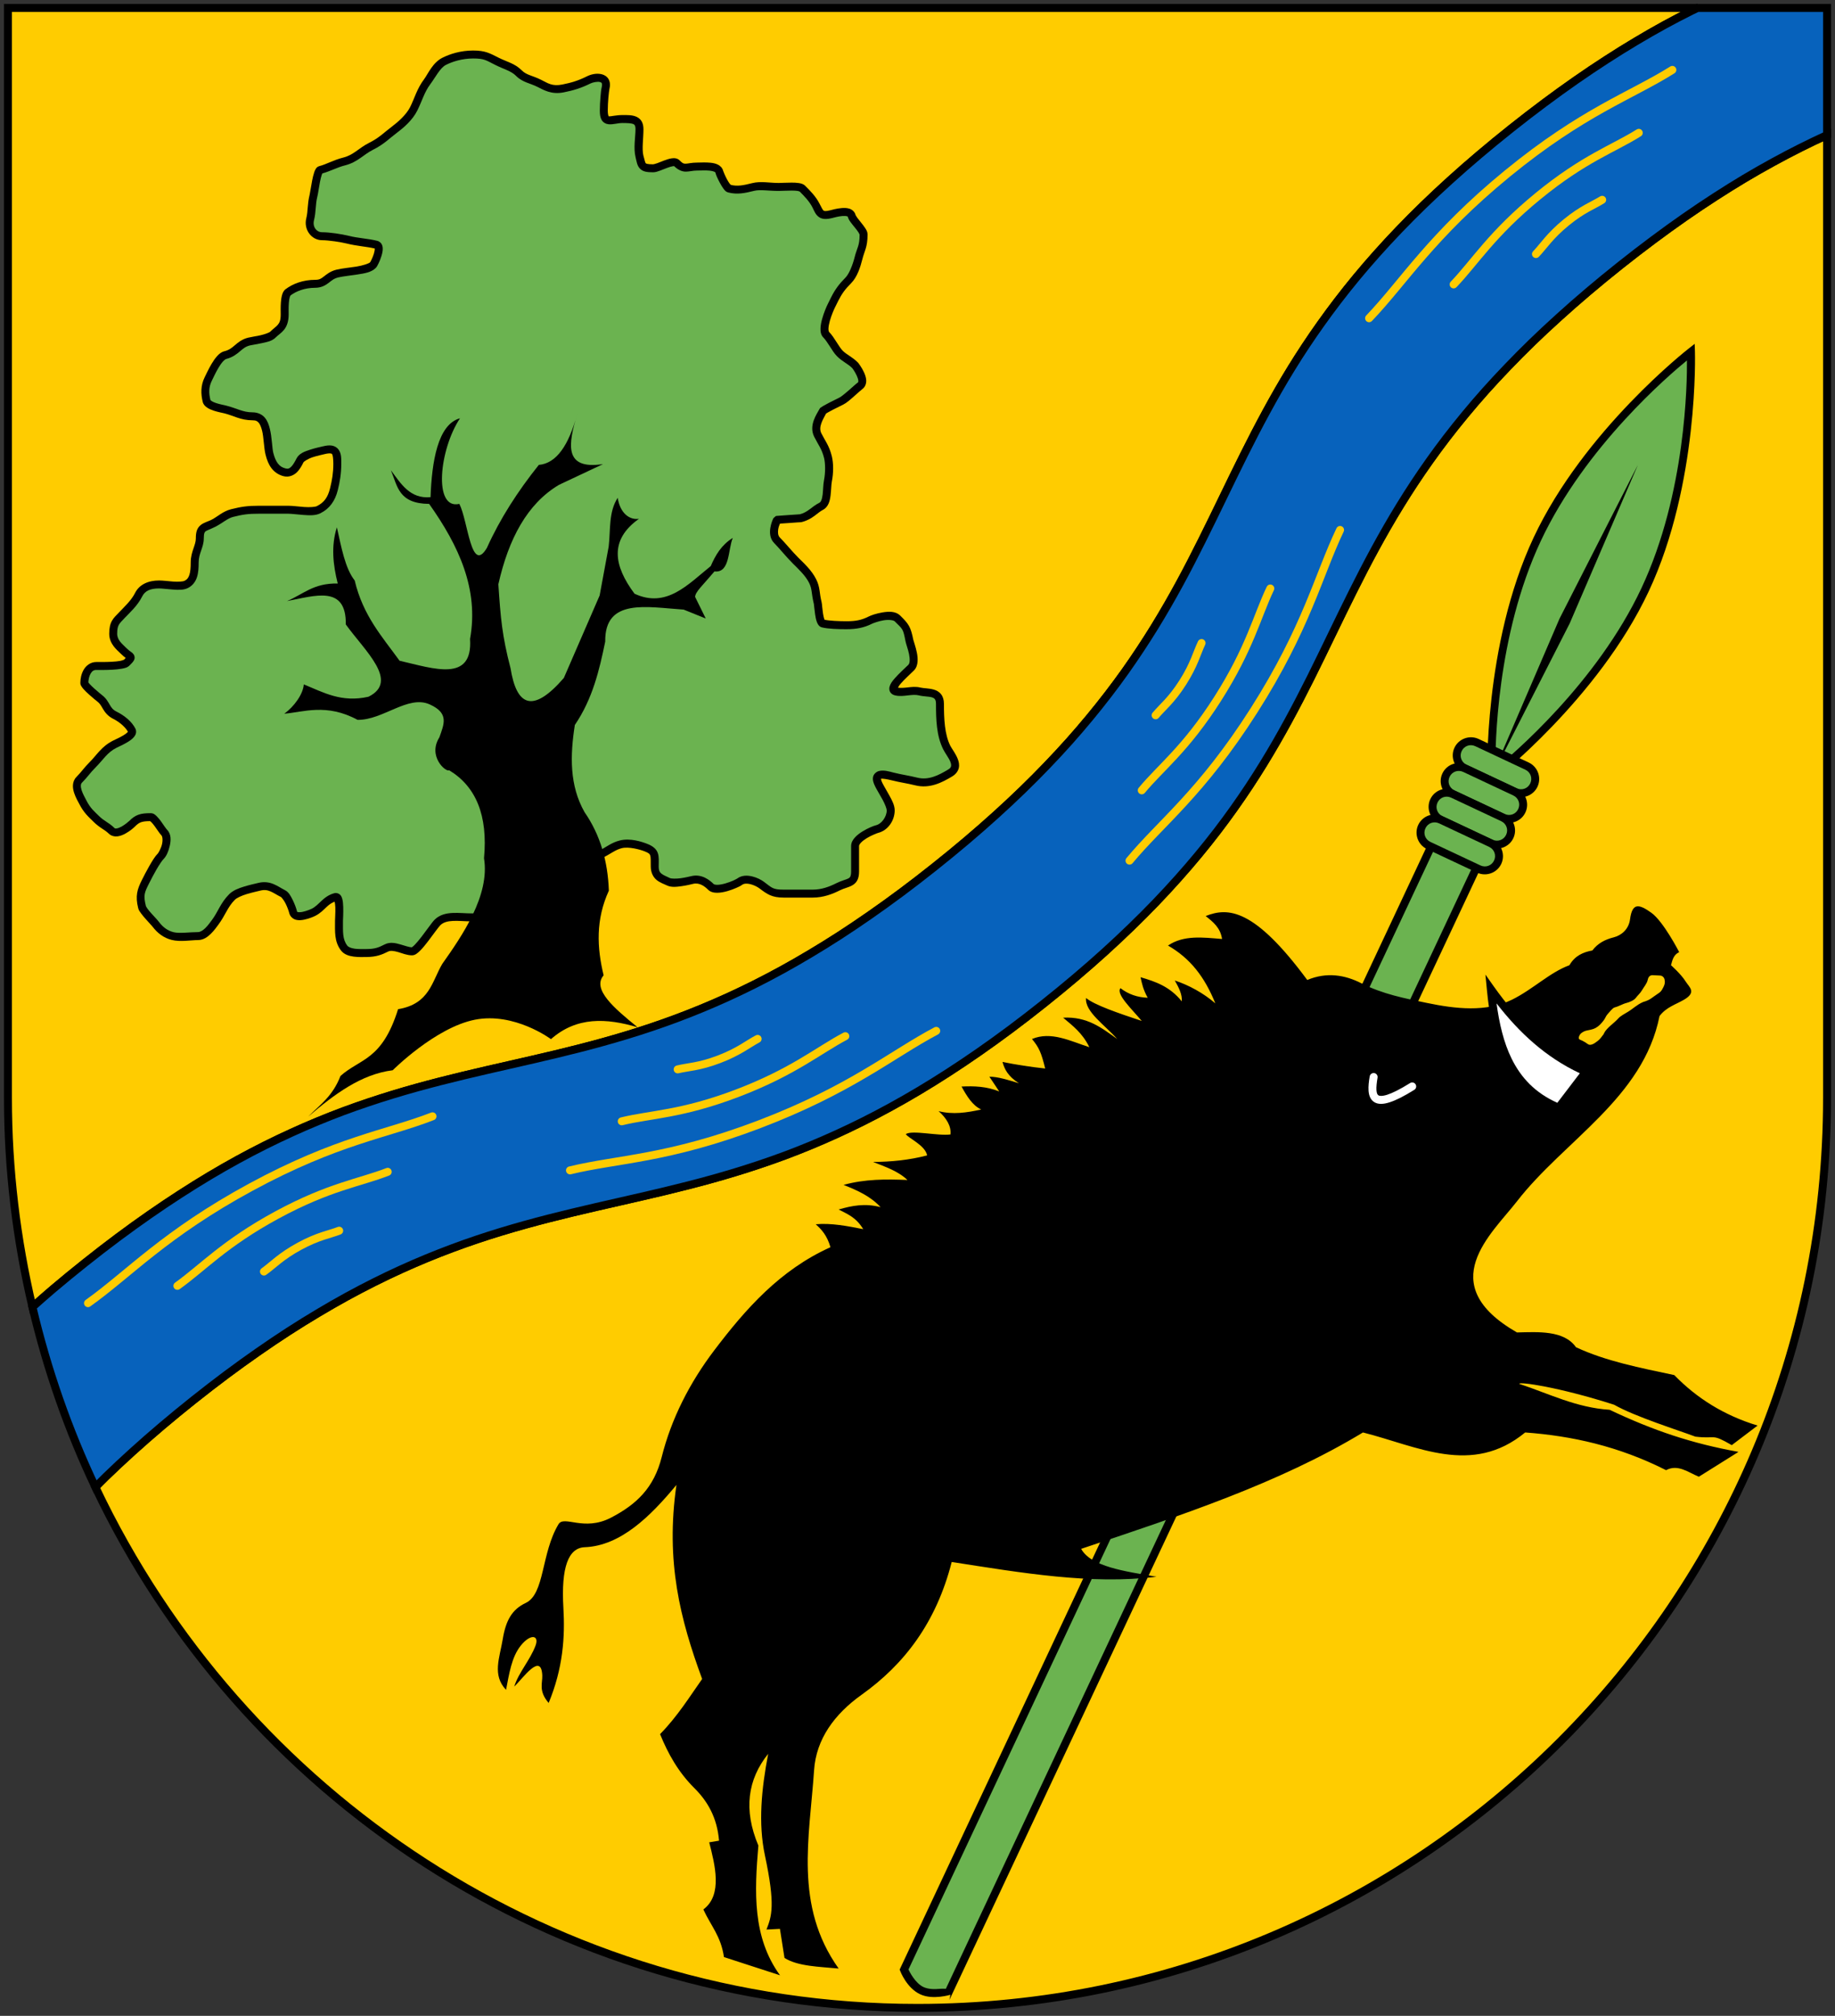 <?xml version="1.0" encoding="UTF-8" standalone="no"?>
<!-- Created with Inkscape (http://www.inkscape.org/) -->
<svg
   xmlns:svg="http://www.w3.org/2000/svg"
   xmlns="http://www.w3.org/2000/svg"
   version="1.0"
   width="1154"
   height="1267"
   id="svg2">
  <rect width="100%" height="100%" fill="#333333" stroke="none"/>
  <defs
     id="defs5" />
  <g
     transform="translate(5,5)"
     id="g29030">
    <path
       d="M 55,929.719 C 146.778,1123.121 343.817,1257 572,1257 C 887.744,1257 1144,1000.744 1144,685 L 1144,79.875 C 1138.521,82.371 1132.981,85.022 1127.344,87.844 C 1121.655,90.691 1115.897,93.723 1110.031,96.938 C 1104.165,100.152 1098.186,103.54 1092.125,107.156 C 1086.064,110.772 1079.929,114.604 1073.656,118.656 C 1067.384,122.708 1061.001,126.977 1054.5,131.5 C 1047.999,136.023 1041.371,140.814 1034.625,145.844 C 1027.879,150.873 1021.008,156.148 1014,161.719 C 1006.992,167.29 1000.266,172.813 993.844,178.25 C 987.422,183.687 981.311,189.062 975.438,194.375 C 969.564,199.688 963.925,204.929 958.562,210.125 C 953.2,215.321 948.109,220.474 943.219,225.562 C 938.329,230.651 933.642,235.667 929.188,240.656 C 924.733,245.646 920.495,250.601 916.438,255.5 C 912.38,260.399 908.511,265.245 904.812,270.062 C 901.114,274.88 897.595,279.662 894.219,284.406 C 890.842,289.151 887.624,293.851 884.531,298.531 C 881.438,303.211 878.472,307.876 875.625,312.5 C 869.931,321.748 864.688,330.893 859.75,339.969 C 854.812,349.044 850.171,358.059 845.688,367.031 C 841.204,376.003 836.863,384.937 832.531,393.875 C 828.199,402.813 823.89,411.747 819.406,420.719 C 814.923,429.691 810.281,438.675 805.344,447.75 C 800.406,456.825 795.163,465.971 789.469,475.219 C 786.622,479.843 783.655,484.508 780.562,489.188 C 777.47,493.867 774.252,498.568 770.875,503.312 C 767.498,508.057 763.98,512.839 760.281,517.656 C 756.583,522.474 752.714,527.319 748.656,532.219 C 744.599,537.118 740.33,542.073 735.875,547.062 C 731.42,552.052 726.765,557.099 721.875,562.188 C 716.985,567.276 711.863,572.397 706.5,577.594 C 701.137,582.79 695.53,588.062 689.656,593.375 C 683.783,598.688 677.641,604.063 671.219,609.5 C 664.797,614.937 658.102,620.429 651.094,626 C 644.085,631.571 637.215,636.877 630.469,641.906 C 623.723,646.936 617.095,651.695 610.594,656.219 C 604.093,660.742 597.71,665.01 591.438,669.062 C 585.165,673.115 578.998,676.947 572.938,680.562 C 566.877,684.178 560.929,687.567 555.062,690.781 C 549.196,693.996 543.407,697.027 537.719,699.875 C 532.03,702.723 526.434,705.39 520.906,707.906 C 515.379,710.422 509.946,712.781 504.562,715 C 499.179,717.219 493.851,719.324 488.594,721.281 C 483.337,723.239 478.147,725.051 473,726.781 C 462.706,730.242 452.612,733.3 442.656,736.062 C 432.701,738.825 422.877,741.313 413.125,743.656 C 403.373,746 393.685,748.202 384,750.406 C 374.315,752.61 364.627,754.812 354.875,757.156 C 345.123,759.5 335.299,761.987 325.344,764.75 C 315.388,767.513 305.294,770.539 295,774 C 289.853,775.73 284.663,777.574 279.406,779.531 C 274.149,781.489 268.853,783.562 263.469,785.781 C 258.085,788 252.621,790.359 247.094,792.875 C 241.566,795.391 235.97,798.059 230.281,800.906 C 224.593,803.754 218.804,806.786 212.938,810 C 207.071,813.214 201.123,816.634 195.062,820.25 C 189.002,823.866 182.835,827.667 176.562,831.719 C 170.29,835.771 163.907,840.07 157.406,844.594 C 150.905,849.117 144.277,853.877 137.531,858.906 C 130.785,863.936 123.915,869.242 116.906,874.812 C 109.898,880.383 103.203,885.875 96.781,891.312 C 90.359,896.75 84.217,902.125 78.344,907.438 C 72.47,912.75 66.863,917.991 61.5,923.188 C 59.232,925.385 57.182,927.541 55,929.719 z "
       style="opacity:1;fill:#ffcc00;fill-opacity:1;stroke:#000000;stroke-width:5;stroke-linecap:butt;stroke-linejoin:miter;stroke-miterlimit:4;stroke-dasharray:none;stroke-dashoffset:0;stroke-opacity:1"
       id="path3105" />
    <g
       transform="matrix(0.905,0.425,-0.425,0.905,48.539,-423.398)"
       style="opacity:1"
       id="g13725">
      <path
         d="M 1186.138,144.094 L 1183.919,148.5 C 1183.919,148.5 1146.2,222.635 1146.2,297.344 C 1146.2,372.053 1183.919,446.219 1183.919,446.219 L 1186.138,450.594 L 1188.388,446.219 C 1188.388,446.219 1226.107,372.053 1226.107,297.344 C 1226.107,222.635 1188.388,148.5 1188.388,148.5 L 1186.138,144.094 z "
         style="opacity:1;fill:#000000;fill-opacity:1;fill-rule:evenodd;stroke:none;stroke-width:5;stroke-linecap:butt;stroke-linejoin:miter;stroke-miterlimit:4;stroke-dasharray:none;stroke-opacity:1"
         id="path5778" />
      <path
         d="M 1186.169,155.594 C 1192.007,167.754 1221.107,231.34 1221.107,297.344 C 1221.107,363.348 1192.007,426.934 1186.169,439.094 C 1180.342,426.959 1151.2,363.365 1151.2,297.344 C 1151.2,231.323 1180.342,167.729 1186.169,155.594 z "
         style="opacity:1;fill:#6bb350;fill-opacity:1;fill-rule:evenodd;stroke:none;stroke-width:5;stroke-linecap:butt;stroke-linejoin:miter;stroke-miterlimit:4;stroke-dasharray:none;stroke-opacity:1"
         id="path8425" />
      <path
         d="M 1186.149,228.105 L 1189.677,336.583 L 1186.149,445.073 L 1182.619,336.583 L 1186.149,228.105 z "
         style="opacity:1;fill:#000000;fill-opacity:1;fill-rule:evenodd;stroke:none;stroke-width:1px;stroke-linecap:butt;stroke-linejoin:miter;stroke-opacity:1"
         id="path6675" />
      <path
         d="M 1168.732,426.688 C 1162.441,426.688 1157.294,431.834 1157.294,438.125 C 1157.294,444.416 1162.441,449.563 1168.732,449.563 L 1203.544,449.563 C 1209.835,449.563 1214.982,444.416 1214.982,438.125 C 1214.982,431.834 1209.835,426.688 1203.544,426.688 L 1168.732,426.688 z "
         style="opacity:1;fill:#000000;fill-opacity:1;stroke:none;stroke-width:5;stroke-linecap:round;stroke-linejoin:miter;stroke-miterlimit:4;stroke-dasharray:none;stroke-dashoffset:0;stroke-opacity:1"
         id="rect5780" />
      <path
         d="M 1168.732,431.688 L 1203.544,431.688 C 1207.151,431.688 1209.982,434.518 1209.982,438.125 C 1209.982,441.733 1207.151,444.563 1203.544,444.563 L 1168.732,444.563 C 1165.124,444.563 1162.294,441.733 1162.294,438.125 C 1162.294,434.518 1165.124,431.688 1168.732,431.688 z "
         style="opacity:1;fill:#6bb350;fill-opacity:1;stroke:none;stroke-width:5;stroke-linecap:round;stroke-linejoin:miter;stroke-miterlimit:4;stroke-dasharray:none;stroke-dashoffset:0;stroke-opacity:1"
         id="path10187" />
      <path
         d="M 1168.732,444.563 C 1162.441,444.563 1157.294,449.709 1157.294,456 C 1157.294,462.291 1162.441,467.406 1168.732,467.406 L 1203.544,467.406 C 1209.835,467.406 1214.982,462.291 1214.982,456 C 1214.982,449.709 1209.835,444.563 1203.544,444.563 L 1168.732,444.563 z "
         style="opacity:1;fill:#000000;fill-opacity:1;stroke:none;stroke-width:5;stroke-linecap:round;stroke-linejoin:miter;stroke-miterlimit:4;stroke-dasharray:none;stroke-dashoffset:0;stroke-opacity:1"
         id="rect6655" />
      <path
         d="M 1168.732,449.563 L 1203.544,449.563 C 1207.151,449.563 1209.982,452.393 1209.982,456 C 1209.982,459.608 1207.151,462.406 1203.544,462.406 L 1168.732,462.406 C 1165.124,462.406 1162.294,459.608 1162.294,456 C 1162.294,452.393 1165.124,449.563 1168.732,449.563 z "
         style="opacity:1;fill:#6bb350;fill-opacity:1;stroke:none;stroke-width:5;stroke-linecap:round;stroke-linejoin:miter;stroke-miterlimit:4;stroke-dasharray:none;stroke-dashoffset:0;stroke-opacity:1"
         id="path10183" />
      <path
         d="M 1168.732,462.438 C 1162.441,462.438 1157.294,467.553 1157.294,473.844 C 1157.294,480.135 1162.441,485.281 1168.732,485.281 L 1203.544,485.281 C 1209.835,485.281 1214.982,480.135 1214.982,473.844 C 1214.982,467.553 1209.835,462.438 1203.544,462.438 L 1168.732,462.438 z "
         style="opacity:1;fill:#000000;fill-opacity:1;stroke:none;stroke-width:5;stroke-linecap:round;stroke-linejoin:miter;stroke-miterlimit:4;stroke-dasharray:none;stroke-dashoffset:0;stroke-opacity:1"
         id="rect6657" />
      <path
         d="M 1167.919,480.281 L 1167.919,482.781 L 1167.919,1280.594 L 1167.919,1281.719 L 1168.732,1282.469 C 1168.732,1282.469 1176.757,1290.282 1186.138,1290.282 C 1190.828,1290.282 1195.105,1288.231 1198.263,1286.313 C 1201.42,1284.395 1203.544,1282.469 1203.544,1282.469 L 1204.357,1285.657 L 1204.357,1280.594 L 1204.357,482.781 L 1204.357,480.281 L 1201.857,480.281 L 1170.419,480.281 L 1167.919,480.281 z "
         style="opacity:1;fill:#000000;fill-opacity:1;fill-rule:evenodd;stroke:none;stroke-width:5;stroke-linecap:butt;stroke-linejoin:miter;stroke-miterlimit:4;stroke-dasharray:none;stroke-opacity:1"
         id="path6663" />
      <path
         d="M 1168.732,467.438 L 1203.544,467.438 C 1207.151,467.438 1209.982,470.237 1209.982,473.844 C 1209.982,477.451 1207.151,480.281 1203.544,480.281 L 1168.732,480.281 C 1165.124,480.281 1162.294,477.451 1162.294,473.844 C 1162.294,470.237 1165.124,467.438 1168.732,467.438 z "
         style="opacity:1;fill:#6bb350;fill-opacity:1;stroke:none;stroke-width:5;stroke-linecap:round;stroke-linejoin:miter;stroke-miterlimit:4;stroke-dasharray:none;stroke-dashoffset:0;stroke-opacity:1"
         id="path10191" />
      <path
         d="M 1172.919,485.281 L 1199.357,485.281 L 1199.357,1280.282 C 1198.068,1280.84 1196.705,1281.434 1195.669,1282.063 C 1192.933,1283.725 1189.31,1285.282 1186.138,1285.282 C 1180.348,1285.282 1174.085,1280.26 1172.919,1279.313 L 1172.919,485.281 z "
         style="opacity:1;fill:#6bb350;fill-opacity:1;fill-rule:evenodd;stroke:none;stroke-width:5;stroke-linecap:butt;stroke-linejoin:miter;stroke-miterlimit:4;stroke-dasharray:none;stroke-opacity:1"
         id="path11947" />
      <path
         d="M 1168.732,480.281 C 1162.441,480.281 1157.294,485.428 1157.294,491.719 C 1157.294,498.01 1162.441,503.156 1168.732,503.156 L 1203.544,503.156 C 1209.835,503.156 1214.982,498.01 1214.982,491.719 C 1214.982,485.428 1209.835,480.281 1203.544,480.281 L 1168.732,480.281 z "
         style="opacity:1;fill:#000000;fill-opacity:1;stroke:none;stroke-width:5;stroke-linecap:round;stroke-linejoin:miter;stroke-miterlimit:4;stroke-dasharray:none;stroke-dashoffset:0;stroke-opacity:1"
         id="rect6659" />
      <path
         d="M 1168.732,485.281 L 1203.544,485.281 C 1207.151,485.281 1209.982,488.112 1209.982,491.719 C 1209.982,495.326 1207.151,498.156 1203.544,498.156 L 1168.732,498.156 C 1165.124,498.156 1162.294,495.326 1162.294,491.719 C 1162.294,488.112 1165.124,485.281 1168.732,485.281 z "
         style="opacity:1;fill:#6bb350;fill-opacity:1;stroke:none;stroke-width:5;stroke-linecap:round;stroke-linejoin:miter;stroke-miterlimit:4;stroke-dasharray:none;stroke-dashoffset:0;stroke-opacity:1"
         id="path10195" />
    </g>
    <path
       d="M 1062.562,0 L 0,0 C 0,0 -6.7710592e-015,683.767 0,685 C 1.2824212e-014,730.271 5.45,774.255 15.406,816.5 C 19.639,812.747 23.838,809.003 28.344,805.188 C 34.766,799.75 41.46,794.258 48.469,788.688 C 55.477,783.117 62.348,777.811 69.094,772.781 C 75.84,767.752 82.468,762.992 88.969,758.469 C 95.47,753.945 101.853,749.677 108.125,745.625 C 114.397,741.573 120.533,737.741 126.594,734.125 C 132.655,730.509 138.634,727.089 144.5,723.875 C 150.366,720.661 156.124,717.66 161.812,714.812 C 167.501,711.965 173.129,709.297 178.656,706.781 C 184.184,704.265 189.616,701.907 195,699.688 C 200.384,697.468 205.712,695.364 210.969,693.406 C 216.226,691.449 221.416,689.637 226.562,687.906 C 236.856,684.445 246.951,681.388 256.906,678.625 C 266.862,675.862 276.685,673.375 286.438,671.031 C 296.19,668.688 305.878,666.485 315.562,664.281 C 325.247,662.077 334.935,659.875 344.688,657.531 C 354.44,655.188 364.263,652.7 374.219,649.938 C 384.174,647.175 394.237,644.148 404.531,640.688 C 409.678,638.957 414.899,637.114 420.156,635.156 C 425.413,633.199 430.71,631.125 436.094,628.906 C 441.478,626.687 446.941,624.329 452.469,621.812 C 457.996,619.296 463.593,616.629 469.281,613.781 C 474.97,610.934 480.759,607.902 486.625,604.688 C 492.491,601.473 498.439,598.053 504.5,594.438 C 510.561,590.822 516.728,587.021 523,582.969 C 529.272,578.917 535.655,574.617 542.156,570.094 C 548.657,565.57 555.285,560.811 562.031,555.781 C 568.777,550.752 575.648,545.446 582.656,539.875 C 589.665,534.304 596.359,528.812 602.781,523.375 C 609.203,517.938 615.345,512.563 621.219,507.25 C 627.092,501.937 632.7,496.696 638.062,491.5 C 643.425,486.304 648.548,481.151 653.438,476.062 C 658.327,470.974 662.983,465.958 667.438,460.969 C 671.892,455.979 676.13,451.024 680.188,446.125 C 684.245,441.226 688.114,436.38 691.812,431.562 C 695.511,426.745 699.061,421.963 702.438,417.219 C 705.814,412.474 709.032,407.742 712.125,403.062 C 715.218,398.383 718.184,393.749 721.031,389.125 C 726.725,379.877 731.969,370.732 736.906,361.656 C 741.844,352.581 746.454,343.566 750.938,334.594 C 755.421,325.622 759.762,316.688 764.094,307.75 C 768.426,298.812 772.766,289.878 777.25,280.906 C 781.734,271.934 786.375,262.919 791.312,253.844 C 796.25,244.768 801.462,235.623 807.156,226.375 C 810.003,221.751 812.97,217.117 816.062,212.438 C 819.155,207.758 822.405,203.057 825.781,198.312 C 829.158,193.568 832.677,188.786 836.375,183.969 C 840.073,179.151 843.942,174.274 848,169.375 C 852.058,164.476 856.295,159.552 860.75,154.562 C 865.205,149.573 869.86,144.526 874.75,139.438 C 879.64,134.349 884.762,129.196 890.125,124 C 895.488,118.804 901.095,113.563 906.969,108.25 C 912.842,102.937 918.984,97.562 925.406,92.125 C 931.828,86.688 938.523,81.196 945.531,75.625 C 952.54,70.054 959.441,64.748 966.188,59.719 C 972.934,54.689 979.53,49.93 986.031,45.406 C 992.532,40.883 998.915,36.615 1005.188,32.562 C 1011.46,28.51 1017.627,24.678 1023.688,21.062 C 1029.748,17.447 1035.696,14.027 1041.562,10.812 C 1047.429,7.598 1053.218,4.598 1058.906,1.75 C 1060.143,1.131 1061.334,0.603 1062.562,0 z "
       style="opacity:1;fill:#ffcc00;fill-opacity:1;stroke:#000000;stroke-width:5;stroke-linecap:butt;stroke-linejoin:miter;stroke-miterlimit:4;stroke-dasharray:none;stroke-dashoffset:0;stroke-opacity:1"
       id="path3103" />
    <path
       d="M 1062.562,0 C 1061.334,0.603 1060.143,1.131 1058.906,1.75 C 1053.218,4.598 1047.429,7.598 1041.562,10.812 C 1035.696,14.027 1029.748,17.447 1023.688,21.062 C 1017.627,24.678 1011.46,28.51 1005.188,32.562 C 998.915,36.615 992.532,40.883 986.031,45.406 C 979.53,49.93 972.934,54.689 966.188,59.719 C 959.441,64.748 952.54,70.054 945.531,75.625 C 938.523,81.196 931.828,86.688 925.406,92.125 C 918.984,97.562 912.842,102.937 906.969,108.25 C 901.095,113.563 895.488,118.804 890.125,124 C 884.762,129.196 879.64,134.349 874.75,139.438 C 869.86,144.526 865.205,149.573 860.75,154.562 C 856.295,159.552 852.058,164.476 848,169.375 C 843.942,174.274 840.073,179.151 836.375,183.969 C 832.677,188.786 829.158,193.568 825.781,198.312 C 822.405,203.057 819.155,207.758 816.062,212.438 C 812.97,217.117 810.003,221.751 807.156,226.375 C 801.462,235.623 796.25,244.768 791.312,253.844 C 786.375,262.919 781.734,271.934 777.25,280.906 C 772.766,289.878 768.426,298.812 764.094,307.75 C 759.762,316.688 755.421,325.622 750.938,334.594 C 746.454,343.566 741.844,352.581 736.906,361.656 C 731.969,370.732 726.725,379.877 721.031,389.125 C 718.184,393.749 715.218,398.383 712.125,403.062 C 709.032,407.742 705.814,412.474 702.438,417.219 C 699.061,421.963 695.511,426.745 691.812,431.562 C 688.114,436.38 684.245,441.226 680.188,446.125 C 676.13,451.024 671.892,455.979 667.438,460.969 C 662.983,465.958 658.327,470.974 653.438,476.062 C 648.548,481.151 643.425,486.304 638.062,491.5 C 632.7,496.696 627.092,501.937 621.219,507.25 C 615.345,512.563 609.203,517.938 602.781,523.375 C 596.359,528.812 589.665,534.304 582.656,539.875 C 575.648,545.446 568.777,550.752 562.031,555.781 C 555.285,560.811 548.657,565.57 542.156,570.094 C 535.655,574.617 529.272,578.917 523,582.969 C 516.728,587.021 510.561,590.822 504.5,594.438 C 498.439,598.053 492.491,601.473 486.625,604.688 C 480.759,607.902 474.97,610.934 469.281,613.781 C 463.593,616.629 457.996,619.296 452.469,621.812 C 446.941,624.329 441.478,626.687 436.094,628.906 C 430.71,631.125 425.413,633.199 420.156,635.156 C 414.899,637.114 409.678,638.957 404.531,640.688 C 394.237,644.148 384.174,647.175 374.219,649.938 C 364.263,652.7 354.44,655.188 344.688,657.531 C 334.935,659.875 325.247,662.077 315.562,664.281 C 305.878,666.485 296.19,668.688 286.438,671.031 C 276.685,673.375 266.862,675.862 256.906,678.625 C 246.951,681.388 236.856,684.445 226.562,687.906 C 221.416,689.637 216.226,691.449 210.969,693.406 C 205.712,695.364 200.384,697.468 195,699.688 C 189.616,701.907 184.184,704.265 178.656,706.781 C 173.129,709.297 167.501,711.965 161.812,714.812 C 156.124,717.66 150.366,720.661 144.5,723.875 C 138.634,727.089 132.655,730.509 126.594,734.125 C 120.533,737.741 114.397,741.573 108.125,745.625 C 101.853,749.677 95.47,753.945 88.969,758.469 C 82.468,762.992 75.84,767.752 69.094,772.781 C 62.348,777.811 55.477,783.117 48.469,788.688 C 41.46,794.258 34.766,799.75 28.344,805.188 C 23.838,809.003 19.639,812.747 15.406,816.5 C 24.707,855.964 37.99,893.875 55,929.719 C 57.182,927.541 59.232,925.385 61.5,923.188 C 66.863,917.991 72.47,912.75 78.344,907.438 C 84.217,902.125 90.359,896.75 96.781,891.312 C 103.203,885.875 109.898,880.383 116.906,874.812 C 123.915,869.242 130.785,863.936 137.531,858.906 C 144.277,853.877 150.905,849.117 157.406,844.594 C 163.907,840.07 170.29,835.771 176.562,831.719 C 182.835,827.667 189.002,823.866 195.062,820.25 C 201.123,816.634 207.071,813.214 212.938,810 C 218.804,806.786 224.593,803.754 230.281,800.906 C 235.97,798.059 241.566,795.391 247.094,792.875 C 252.621,790.359 258.085,788 263.469,785.781 C 268.853,783.562 274.149,781.489 279.406,779.531 C 284.663,777.574 289.853,775.73 295,774 C 305.294,770.539 315.388,767.513 325.344,764.75 C 335.299,761.987 345.123,759.5 354.875,757.156 C 364.627,754.812 374.315,752.61 384,750.406 C 393.685,748.202 403.373,746 413.125,743.656 C 422.877,741.313 432.701,738.825 442.656,736.062 C 452.612,733.3 462.706,730.242 473,726.781 C 478.147,725.051 483.337,723.239 488.594,721.281 C 493.851,719.324 499.179,717.219 504.562,715 C 509.946,712.781 515.379,710.422 520.906,707.906 C 526.434,705.39 532.03,702.723 537.719,699.875 C 543.407,697.027 549.196,693.996 555.062,690.781 C 560.929,687.567 566.877,684.178 572.938,680.562 C 578.998,676.947 585.165,673.115 591.438,669.062 C 597.71,665.01 604.093,660.742 610.594,656.219 C 617.095,651.695 623.723,646.936 630.469,641.906 C 637.215,636.877 644.085,631.571 651.094,626 C 658.102,620.429 664.797,614.937 671.219,609.5 C 677.641,604.063 683.783,598.688 689.656,593.375 C 695.53,588.062 701.137,582.79 706.5,577.594 C 711.863,572.397 716.985,567.276 721.875,562.188 C 726.765,557.099 731.42,552.052 735.875,547.062 C 740.33,542.073 744.599,537.118 748.656,532.219 C 752.714,527.319 756.583,522.474 760.281,517.656 C 763.98,512.839 767.498,508.057 770.875,503.312 C 774.252,498.568 777.47,493.867 780.562,489.188 C 783.655,484.508 786.622,479.843 789.469,475.219 C 795.163,465.971 800.406,456.825 805.344,447.75 C 810.281,438.675 814.923,429.691 819.406,420.719 C 823.89,411.747 828.199,402.813 832.531,393.875 C 836.863,384.937 841.204,376.003 845.688,367.031 C 850.171,358.059 854.812,349.044 859.75,339.969 C 864.688,330.893 869.931,321.748 875.625,312.5 C 878.472,307.876 881.438,303.211 884.531,298.531 C 887.624,293.851 890.842,289.151 894.219,284.406 C 897.595,279.662 901.114,274.88 904.812,270.062 C 908.511,265.245 912.38,260.399 916.438,255.5 C 920.495,250.601 924.733,245.646 929.188,240.656 C 933.642,235.667 938.329,230.651 943.219,225.562 C 948.109,220.474 953.2,215.321 958.562,210.125 C 963.925,204.929 969.564,199.688 975.438,194.375 C 981.311,189.062 987.422,183.687 993.844,178.25 C 1000.266,172.813 1006.992,167.29 1014,161.719 C 1021.008,156.148 1027.879,150.873 1034.625,145.844 C 1041.371,140.814 1047.999,136.023 1054.5,131.5 C 1061.001,126.977 1067.384,122.708 1073.656,118.656 C 1079.929,114.604 1086.064,110.772 1092.125,107.156 C 1098.186,103.54 1104.165,100.152 1110.031,96.938 C 1115.897,93.723 1121.655,90.691 1127.344,87.844 C 1132.981,85.022 1138.521,82.371 1144,79.875 L 1144,0 L 1062.562,0 z "
       style="opacity:1;fill:#0762bc;fill-opacity:1;stroke:#000000;stroke-width:5;stroke-linecap:butt;stroke-linejoin:miter;stroke-miterlimit:4;stroke-dasharray:none;stroke-dashoffset:0;stroke-opacity:1"
       id="path1316" />
    <path
       d="M 266.938,694.125 C 266.626,694.131 266.319,694.194 266.031,694.312 C 237.897,705.275 206.063,709.418 151.656,738.906 C 97.249,768.394 74.255,793.973 48.969,811.969 C 48.195,812.469 47.76,813.354 47.835,814.272 C 47.91,815.19 48.484,815.993 49.329,816.361 C 50.173,816.728 51.152,816.602 51.875,816.031 C 77.808,797.576 100.17,772.505 154.031,743.312 C 207.893,714.12 238.961,710.235 267.875,698.969 C 269.022,698.544 269.693,697.35 269.461,696.149 C 269.228,694.948 268.161,694.091 266.938,694.125 z "
       style="opacity:1;fill:#ffcc00;fill-opacity:1;fill-rule:evenodd;stroke:none;stroke-width:5;stroke-linecap:round;stroke-linejoin:miter;stroke-miterlimit:4;stroke-dasharray:none;stroke-opacity:1"
       id="path3980" />
    <path
       d="M 238.469,729.031 C 238.242,729.063 238.022,729.127 237.812,729.219 C 220.804,735.846 201.23,738.425 167.938,756.469 C 134.645,774.513 120.485,790.207 105.188,801.094 C 104.414,801.594 103.978,802.479 104.054,803.397 C 104.129,804.315 104.703,805.118 105.547,805.486 C 106.392,805.853 107.37,805.727 108.094,805.156 C 124.038,793.809 137.566,778.592 170.312,760.844 C 203.059,743.095 221.837,740.806 239.625,733.875 C 240.85,733.462 241.558,732.183 241.258,730.925 C 240.958,729.668 239.748,728.846 238.469,729.031 z "
       style="opacity:1;fill:#ffcc00;fill-opacity:1;fill-rule:evenodd;stroke:none;stroke-width:5;stroke-linecap:round;stroke-linejoin:miter;stroke-miterlimit:4;stroke-dasharray:none;stroke-opacity:1"
       id="path3982" />
    <path
       d="M 208.031,766.031 C 207.806,766.053 207.586,766.106 207.375,766.188 C 201.544,768.46 194.298,769.485 182.219,776.031 C 170.14,782.578 164.887,788.349 159.625,792.094 C 158.852,792.594 158.416,793.479 158.491,794.397 C 158.566,795.315 159.14,796.118 159.985,796.486 C 160.83,796.853 161.808,796.727 162.531,796.156 C 168.44,791.951 173.06,786.688 184.594,780.438 C 196.127,774.187 202.608,773.42 209.219,770.844 C 210.385,770.386 211.033,769.134 210.732,767.918 C 210.432,766.701 209.277,765.894 208.031,766.031 z "
       style="opacity:1;fill:#ffcc00;fill-opacity:1;fill-rule:evenodd;stroke:none;stroke-width:5;stroke-linecap:round;stroke-linejoin:miter;stroke-miterlimit:4;stroke-dasharray:none;stroke-opacity:1"
       id="path3984" />
    <path
       d="M 1046.185,36.491 C 1045.88,36.555 1045.59,36.675 1045.33,36.845 C 1019.758,52.902 989.271,62.956 941.378,102.147 C 893.485,141.337 875.71,170.783 854.257,193.212 C 853.592,193.849 853.33,194.8 853.577,195.687 C 853.823,196.575 854.538,197.255 855.437,197.458 C 856.335,197.66 857.272,197.352 857.876,196.655 C 879.877,173.653 897.126,144.826 944.539,106.028 C 991.952,67.23 1021.736,57.573 1048.016,41.072 C 1049.063,40.439 1049.498,39.141 1049.044,38.005 C 1048.59,36.868 1047.38,36.228 1046.185,36.491 z "
       style="opacity:1;fill:#ffcc00;fill-opacity:1;fill-rule:evenodd;stroke:none;stroke-width:5;stroke-linecap:round;stroke-linejoin:miter;stroke-miterlimit:4;stroke-dasharray:none;stroke-opacity:1"
       id="path5738" />
    <path
       d="M 1024.786,76.127 C 1024.57,76.201 1024.365,76.305 1024.177,76.434 C 1008.717,86.141 989.977,92.354 960.671,116.335 C 931.364,140.316 920.407,158.393 907.429,171.961 C 906.764,172.598 906.502,173.55 906.749,174.437 C 906.995,175.325 907.71,176.005 908.608,176.207 C 909.507,176.41 910.444,176.101 911.047,175.405 C 924.574,161.263 935,143.774 963.826,120.186 C 992.652,96.597 1010.664,90.819 1026.832,80.667 C 1027.958,80.031 1028.413,78.641 1027.882,77.463 C 1027.35,76.284 1026.008,75.705 1024.786,76.127 z "
       style="opacity:1;fill:#ffcc00;fill-opacity:1;fill-rule:evenodd;stroke:none;stroke-width:5;stroke-linecap:round;stroke-linejoin:miter;stroke-miterlimit:4;stroke-dasharray:none;stroke-opacity:1"
       id="path5740" />
    <path
       d="M 1001.847,118.189 C 1001.631,118.253 1001.424,118.347 1001.232,118.466 C 995.932,121.794 989.008,124.163 978.375,132.864 C 967.742,141.565 963.668,148.22 959.204,152.888 C 958.538,153.524 958.277,154.476 958.523,155.363 C 958.77,156.251 959.485,156.931 960.383,157.133 C 961.282,157.336 962.219,157.028 962.822,156.331 C 967.835,151.091 971.384,145.053 981.536,136.745 C 991.689,128.437 997.91,126.466 1003.918,122.693 C 1004.978,122.024 1005.379,120.673 1004.855,119.534 C 1004.331,118.395 1003.045,117.82 1001.847,118.189 z "
       style="opacity:1;fill:#ffcc00;fill-opacity:1;fill-rule:evenodd;stroke:none;stroke-width:5;stroke-linecap:round;stroke-linejoin:miter;stroke-miterlimit:4;stroke-dasharray:none;stroke-opacity:1"
       id="path5742" />
    <path
       d="M 706.599,538.081 C 706.868,537.925 707.106,537.721 707.3,537.477 C 726.576,514.236 752.396,495.161 785.65,442.971 C 818.903,390.78 826.59,357.255 839.963,329.247 C 840.396,328.434 840.347,327.449 839.836,326.683 C 839.324,325.917 838.433,325.494 837.516,325.582 C 836.599,325.671 835.805,326.256 835.45,327.106 C 821.735,355.83 814.355,388.604 781.435,440.271 C 748.514,491.939 723.238,510.416 703.428,534.301 C 702.631,535.23 702.623,536.599 703.41,537.536 C 704.196,538.474 705.545,538.704 706.599,538.081 z "
       style="opacity:1;fill:#ffcc00;fill-opacity:1;fill-rule:evenodd;stroke:none;stroke-width:5;stroke-linecap:round;stroke-linejoin:miter;stroke-miterlimit:4;stroke-dasharray:none;stroke-opacity:1"
       id="path5744" />
    <path
       d="M 714.544,493.744 C 714.727,493.606 714.889,493.444 715.027,493.262 C 726.681,479.211 742.542,467.455 762.89,435.519 C 783.239,403.583 788,382.988 796.09,366.044 C 796.524,365.232 796.475,364.246 795.963,363.48 C 795.452,362.714 794.561,362.291 793.644,362.38 C 792.727,362.468 791.933,363.054 791.577,363.903 C 783.145,381.563 778.705,401.434 758.69,432.847 C 738.675,464.26 723.37,475.376 711.182,490.07 C 710.312,491.026 710.314,492.488 711.186,493.442 C 712.059,494.396 713.515,494.527 714.544,493.744 z "
       style="opacity:1;fill:#ffcc00;fill-opacity:1;fill-rule:evenodd;stroke:none;stroke-width:5;stroke-linecap:round;stroke-linejoin:miter;stroke-miterlimit:4;stroke-dasharray:none;stroke-opacity:1"
       id="path5746" />
    <path
       d="M 723.195,446.621 C 723.381,446.492 723.548,446.339 723.693,446.166 C 727.688,441.349 733.526,436.935 740.909,425.348 C 748.291,413.761 750.082,406.166 752.865,400.338 C 753.298,399.525 753.25,398.539 752.738,397.773 C 752.227,397.007 751.335,396.584 750.419,396.673 C 749.502,396.761 748.708,397.347 748.352,398.197 C 745.227,404.741 743.743,411.585 736.693,422.649 C 729.644,433.712 724.35,437.529 719.821,442.99 C 719.023,443.957 719.065,445.365 719.918,446.283 C 720.771,447.201 722.172,447.346 723.195,446.621 z "
       style="opacity:1;fill:#ffcc00;fill-opacity:1;fill-rule:evenodd;stroke:none;stroke-width:5;stroke-linecap:round;stroke-linejoin:miter;stroke-miterlimit:4;stroke-dasharray:none;stroke-opacity:1"
       id="path5748" />
    <path
       d="M 353.188,733.088 C 353.497,733.123 353.81,733.101 354.111,733.022 C 383.45,725.886 415.552,726 473.388,703.985 C 531.224,681.97 557.406,659.665 584.855,645.181 C 585.688,644.788 586.238,643.968 586.285,643.048 C 586.332,642.128 585.869,641.257 585.081,640.78 C 584.293,640.304 583.306,640.3 582.513,640.769 C 554.362,655.624 528.875,677.509 471.618,699.303 C 414.362,721.097 383.053,720.829 352.901,728.162 C 351.707,728.432 350.884,729.525 350.955,730.747 C 351.026,731.968 351.971,732.959 353.188,733.088 z "
       style="opacity:1;fill:#ffcc00;fill-opacity:1;fill-rule:evenodd;stroke:none;stroke-width:5;stroke-linecap:round;stroke-linejoin:miter;stroke-miterlimit:4;stroke-dasharray:none;stroke-opacity:1"
       id="path5750" />
    <path
       d="M 386.033,702.264 C 386.261,702.262 386.489,702.228 386.708,702.165 C 404.445,697.851 424.188,697.89 459.579,684.419 C 494.97,670.948 511.085,657.27 527.691,648.507 C 528.524,648.114 529.073,647.294 529.121,646.374 C 529.168,645.454 528.705,644.583 527.917,644.106 C 527.128,643.63 526.142,643.625 525.349,644.095 C 508.041,653.228 492.616,666.517 457.805,679.768 C 422.994,693.018 404.079,692.798 385.529,697.309 C 384.26,697.556 383.389,698.73 383.519,700.017 C 383.65,701.303 384.74,702.277 386.033,702.264 z "
       style="opacity:1;fill:#ffcc00;fill-opacity:1;fill-rule:evenodd;stroke:none;stroke-width:5;stroke-linecap:round;stroke-linejoin:miter;stroke-miterlimit:4;stroke-dasharray:none;stroke-opacity:1"
       id="path5752" />
    <path
       d="M 421.107,669.625 C 421.333,669.633 421.558,669.61 421.778,669.558 C 427.859,668.079 435.177,668.023 448.017,663.136 C 460.858,658.248 466.829,653.225 472.541,650.21 C 473.374,649.817 473.923,648.998 473.97,648.078 C 474.018,647.158 473.555,646.286 472.767,645.81 C 471.978,645.333 470.992,645.329 470.199,645.799 C 463.785,649.183 458.508,653.787 446.247,658.454 C 433.987,663.12 427.462,663.021 420.568,664.698 C 419.351,664.997 418.543,666.152 418.68,667.398 C 418.816,668.644 419.854,669.596 421.107,669.625 z "
       style="opacity:1;fill:#ffcc00;fill-opacity:1;fill-rule:evenodd;stroke:none;stroke-width:5;stroke-linecap:round;stroke-linejoin:miter;stroke-miterlimit:4;stroke-dasharray:none;stroke-opacity:1"
       id="path5754" />
    <path
       d="M 929.156,607.562 L 930.062,616.875 C 931.643,633.39 934.506,649.103 941.094,662.5 C 947.681,675.897 958.086,686.915 974.188,693.562 L 975.969,694.312 L 977.156,692.781 L 994.344,670.188 L 996.25,667.625 L 993.344,666.375 C 968.657,655.621 950.252,637.222 934.562,615.188 L 929.156,607.562 z "
       style="opacity:1;fill:#000000;fill-opacity:1;fill-rule:evenodd;stroke:none;stroke-width:5;stroke-linecap:butt;stroke-linejoin:miter;stroke-miterlimit:4;stroke-dasharray:none;stroke-opacity:1"
       id="path13742" />
    <path
       d="M 420.405,928.301 C 413.447,976.479 422.781,1012.816 436.565,1050.265 C 429.256,1060.587 421.024,1073.874 410.101,1084.922 C 415.153,1097.337 421.554,1108.792 431.74,1118.926 C 439.974,1127.118 445.988,1137.402 447.196,1151.899 L 441.014,1152.929 C 444.534,1166.918 449.674,1185.967 437.324,1195.125 C 442.082,1205.48 448.365,1211.867 450.287,1225.057 L 485.532,1236.502 C 468.109,1212.553 469.467,1183.909 471.926,1154.99 C 462.394,1132.39 465.209,1113.375 478.108,1097.287 C 473.871,1119.371 471.733,1140.932 476.047,1161.172 C 482.725,1192.503 480.294,1199.408 477.023,1207.757 L 485.482,1207.324 L 488.357,1225.6 C 496.885,1230.959 510.4,1231.096 522.416,1232.27 C 494.246,1192.757 504.117,1149.85 506.96,1107.591 C 508.27,1088.111 519.734,1072.377 536.841,1060.193 C 563.444,1041.245 583.693,1015.133 593.514,976.73 C 637.324,983.548 681.311,991.117 722.314,986.003 C 702.103,982.591 681.082,979.624 674.916,968.486 C 736.947,947.737 799.269,927.344 852.145,895.328 C 886.311,903.923 920.672,922.897 954.156,895.328 C 983.374,897.47 1012.83,903.892 1042.77,919.027 C 1050.175,915.048 1056.646,920.402 1063.379,923.149 L 1088.32,907.532 C 1058.853,902.233 1034.641,894.054 1007.266,881.082 C 986.215,879.713 969.372,871.03 950.414,864.776 C 950.074,863.25 975.25,866.735 1010.088,877.901 C 1023.173,885.382 1051.043,894.108 1061.199,897.953 C 1074.662,899.593 1070.811,895.615 1084.078,903.295 L 1100.312,890.995 C 1079.089,884.554 1061.91,873.663 1047.922,859.263 C 1026.457,854.711 1004.762,850.502 986.098,841.747 C 978.564,831.006 962.207,832.158 949.004,832.473 C 895.971,802.049 933.09,770.544 949.004,750.04 C 978.777,711.68 1028.365,685.178 1038.649,633.605 C 1042.918,627.964 1048.935,626.339 1054.105,623.301 C 1062.112,618.594 1057.307,615.451 1055.135,611.966 C 1052.152,607.18 1045.862,601.662 1045.862,601.662 C 1046.743,598.497 1047.337,595.187 1051.014,593.419 C 1051.014,593.419 1041.068,574.062 1033.497,568.689 C 1025.809,563.233 1021.511,562.102 1020.101,572.811 C 1019.278,579.066 1014.722,582.902 1009.797,584.145 C 1004.342,585.522 999.812,587.882 996.402,592.388 C 990.717,593.435 985.506,595.587 981.976,601.662 C 969.573,606.204 959.179,616.74 945.912,623.301 C 929.639,631.348 910.325,629.093 892.331,625.361 C 878.26,622.443 864.449,619.81 851.115,612.997 C 840.854,607.753 829.34,605.81 817.112,610.936 C 783.759,565.833 767.302,565.161 753.226,570.75 C 757.806,574.414 762.474,577.988 763.531,585.176 C 751.553,584.191 739.404,582.578 729.527,589.297 C 743.504,597.323 752.55,608.933 759.298,625.633 C 751.902,619.223 742.618,614.143 733.81,611.262 C 736.266,615.637 738.585,620.012 738.203,624.386 C 730.73,615.099 721.913,612.013 712.282,609.202 C 713.117,613.061 713.838,616.845 716.78,622.109 C 710.361,621.871 704.617,619.945 699.645,616.088 C 696.666,619.767 706.57,628.967 713.041,636.696 C 697.842,631.636 683.259,626.62 678.007,622.27 C 677.083,630.857 690.076,639.444 697.585,648.03 C 687.999,641.16 678.78,633.787 663.581,634.635 C 669.46,639.668 675.575,643.991 680.068,653.182 C 668.046,649.305 656.025,643.017 644.003,648.03 C 648.457,653.439 649.829,656.537 652.297,666.578 C 642.985,665.569 634.044,664.189 625.456,662.456 C 626.678,666.908 628.812,671.397 635.76,675.851 C 629.116,673.784 622.447,671.681 617.213,671.73 L 623.395,681.003 C 615.496,677.808 607.596,677.521 599.696,677.912 C 603.051,683.998 606.572,689.809 612.061,692.338 C 603.131,694.323 594.201,695.674 585.27,693.368 C 590.196,697.762 593.28,702.742 592.75,708.01 C 585.063,709.107 568.717,705.117 564.662,707.794 C 565.858,710.175 576.869,714.779 578.058,721.189 C 566.723,724.151 555.389,725.237 544.054,725.311 C 551.636,728.352 559.492,730.842 565.693,736.645 C 552.297,736.087 538.902,736.014 525.507,739.736 C 534.032,743.115 542.379,746.788 548.769,753.725 C 539.102,751.125 530.652,752.785 522.416,755.192 C 527.749,758.048 533.228,759.877 537.872,767.557 C 527.911,765.607 517.951,763.597 507.99,764.466 C 511.609,767.692 515.071,771.387 517.264,778.892 C 485.524,793.177 463.886,817.711 444.105,843.807 C 428.684,864.151 417.17,886.722 411.132,910.784 C 406.288,930.087 395.339,940.541 379.189,948.909 C 362.086,957.77 349.747,947.146 346.216,953.03 C 335.261,971.29 337.653,996.823 325.608,1002.49 C 317.011,1006.535 313.115,1013.447 311.182,1025.159 C 309.242,1036.914 304.388,1047.815 313.243,1057.101 C 315.227,1046.997 316.665,1036.576 322.517,1029.28 C 328.673,1021.606 334.255,1022.711 331.791,1029.28 C 328.309,1038.562 321.121,1046.205 318.395,1055.041 C 323.72,1050.065 335.335,1033.12 336.023,1047.994 C 336.251,1052.926 333.482,1057.665 340.034,1065.345 C 349.074,1043.564 350.387,1023.846 349.307,1005.581 C 347.801,980.082 352.425,967.861 362.703,967.456 C 385.353,966.564 404.033,948.031 420.405,928.301 z M 990.927,649.589 C 991.863,649.891 992.994,650.976 993.988,651.473 C 995.261,652.11 997.307,651.077 997.99,650.531 C 998.517,650.109 999.089,649.746 999.638,649.354 C 1001.117,648.297 1002.321,646.561 1003.405,645.116 C 1003.615,644.835 1003.719,644.488 1003.876,644.174 C 1005.452,641.022 1010.479,637.726 1012.822,634.993 C 1013.982,633.64 1017.125,631.94 1018.708,630.99 C 1022.087,628.962 1024.278,626.579 1028.125,624.869 C 1028.579,624.668 1029.067,624.555 1029.538,624.398 C 1032.888,623.281 1033.947,622.008 1037.071,619.925 C 1039.314,618.43 1039.666,618.267 1041.074,615.452 C 1041.987,613.625 1042.244,612.362 1041.78,610.508 C 1041.428,609.101 1040.172,608.154 1038.955,608.154 C 1037.525,608.154 1035.958,607.918 1034.246,607.918 C 1032.309,607.918 1031.509,609.359 1031.186,610.979 C 1030.759,613.113 1028.764,615.394 1027.654,617.335 C 1026.527,619.308 1024.967,620.526 1023.652,622.279 C 1022.559,623.737 1019.643,624.93 1018.001,625.34 C 1015.323,626.009 1013.158,627.493 1010.468,628.165 C 1009.013,628.529 1007.038,631.359 1005.995,632.403 C 1005.051,633.347 1004.453,635.086 1003.64,636.17 C 1002.553,637.62 1001.173,639.198 999.873,640.172 C 997.835,641.701 996.349,642.007 993.752,642.526 C 992.062,642.864 991.565,642.991 989.985,643.939 C 988.756,644.676 987.866,646.108 987.866,647.47 C 987.866,648.624 989.865,648.739 990.927,649.589 z "
       style="opacity:1;fill:#000000;fill-opacity:1;fill-rule:evenodd;stroke:none;stroke-width:1px;stroke-linecap:butt;stroke-linejoin:miter;stroke-opacity:1"
       id="path13740" />
    <path
       d="M 936.156,625.656 C 950.355,644.01 967.11,659.545 988.531,669.562 L 974.375,688.125 C 960.396,681.888 951.501,672.328 945.594,660.312 C 940.631,650.219 937.876,638.362 936.156,625.656 z "
       style="opacity:1;fill:#ffffff;fill-opacity:1;fill-rule:evenodd;stroke:none;stroke-width:5;stroke-linecap:butt;stroke-linejoin:miter;stroke-miterlimit:4;stroke-dasharray:none;stroke-opacity:1"
       id="path14619" />
    <path
       d="M 858.5,669.438 C 857.407,669.59 856.544,670.441 856.375,671.531 C 855.844,674.69 855.464,677.76 855.656,680.531 C 855.849,683.303 856.728,686.133 859.219,687.688 C 861.709,689.242 864.957,689.088 868.938,687.812 C 872.918,686.537 877.906,684.05 884.438,679.969 C 885.611,679.235 885.968,677.689 885.234,676.516 C 884.501,675.342 882.955,674.985 881.781,675.719 C 875.447,679.677 870.71,682.004 867.406,683.062 C 864.103,684.121 862.49,683.821 861.875,683.438 C 861.26,683.054 860.764,682.19 860.625,680.188 C 860.486,678.185 860.805,675.391 861.312,672.375 C 861.462,671.582 861.219,670.766 860.661,670.183 C 860.103,669.601 859.299,669.323 858.5,669.438 z "
       style="opacity:1;fill:#ffffff;fill-opacity:1;fill-rule:evenodd;stroke:none;stroke-width:5;stroke-linecap:round;stroke-linejoin:miter;stroke-miterlimit:4;stroke-opacity:1"
       id="path15496" />
    <path
       d="M 292.531,26.75 C 284.704,26.75 277.914,28.949 273.25,31.281 C 267.03,34.391 264.133,41.552 261.688,44.812 C 257.179,50.824 255.756,56.643 252.938,62.281 C 250.562,67.032 245.377,71.615 241.906,74.219 C 236.409,78.342 233.598,81.529 227.344,84.656 C 223.824,86.416 221.258,88.454 218.812,90.156 C 216.367,91.858 214.079,93.238 210.781,94.062 C 204.858,95.543 200.02,98.362 195.844,99.406 C 194.528,99.735 193.945,100.556 193.531,101.219 C 193.117,101.881 192.852,102.594 192.594,103.344 C 192.076,104.844 191.671,106.607 191.312,108.438 C 190.596,112.099 190.017,116.182 189.75,117.25 C 188.211,123.405 188.768,127.614 187.625,132.188 C 185.849,139.29 190.89,145.969 197.5,145.969 C 201.59,145.969 209.454,147.168 212.906,148.031 C 219.63,149.712 225.541,149.958 230.688,151.188 C 230.694,151.233 230.684,151.188 230.688,151.25 C 230.724,151.874 230.531,153.15 230.125,154.469 C 229.719,155.788 229.139,157.18 228.625,158.25 C 228.368,158.785 228.123,159.245 227.938,159.562 C 227.752,159.88 227.504,160.121 227.781,159.844 C 226.966,160.659 223.19,161.928 218.938,162.594 C 214.685,163.26 209.999,163.656 206.5,164.531 C 202.646,165.495 200.342,167.491 198.625,168.812 C 196.908,170.134 195.961,170.875 193.25,170.875 C 185.448,170.875 179.05,173.423 174.656,176.719 C 173.25,177.773 172.732,179.162 172.344,180.562 C 171.955,181.963 171.774,183.483 171.656,185 C 171.422,188.034 171.531,191.135 171.531,192.594 C 171.531,196.329 170.791,197.822 169.719,199.125 C 168.646,200.428 166.835,201.571 164.781,203.625 C 164.514,203.892 161.562,205.14 158.594,205.781 C 155.626,206.422 152.717,206.821 151,207.25 C 147.107,208.223 144.702,210.281 142.719,211.969 C 140.736,213.657 139.165,215.006 136.062,215.781 C 134.143,216.261 132.754,217.484 131.5,218.875 C 130.246,220.266 129.132,221.912 128.125,223.594 C 126.111,226.956 124.496,230.54 123.75,232.031 C 121.104,237.322 121.263,242.678 122.5,247.625 C 122.93,249.344 124.136,250.461 125.344,251.25 C 126.551,252.039 127.894,252.607 129.25,253.062 C 131.963,253.973 134.835,254.474 136.062,254.781 C 141.978,256.26 146.351,259.156 153.75,259.156 C 155.961,259.156 156.858,259.699 157.719,260.719 C 158.58,261.738 159.273,263.499 159.844,265.781 C 160.854,269.823 160.953,276.562 162,280.75 C 162.826,284.055 163.945,286.958 165.781,289.344 C 167.617,291.729 170.206,293.512 173.406,294.312 C 176.746,295.147 179.819,293.716 181.75,291.781 C 183.681,289.846 184.906,287.469 185.875,285.531 C 186.088,285.106 188.576,283.384 191.531,282.406 C 194.487,281.429 197.602,280.803 199.188,280.406 C 201.026,279.947 202.273,279.894 202.938,280 C 203.602,280.106 203.683,280.201 203.875,280.469 C 204.26,281.004 204.625,283.271 204.625,286.531 C 204.625,292.151 203.839,296.833 202.562,301.938 C 201.137,307.64 198.841,310.829 194.25,313.125 C 193.156,313.672 189.764,313.911 186.219,313.656 C 182.673,313.401 178.977,312.875 176.156,312.875 C 170.106,312.875 164.05,312.875 158,312.875 C 150.642,312.875 146.709,313.463 140.312,315.062 C 135.114,316.362 131.736,319.82 128.062,321.656 C 125.468,322.953 123.331,323.352 121.25,324.969 C 120.21,325.777 119.311,326.974 118.812,328.406 C 118.314,329.838 118.156,331.462 118.156,333.5 C 118.156,335.409 117.5,337.283 116.688,339.656 C 115.875,342.03 114.938,344.902 114.938,348.469 C 114.938,351.678 114.733,354.353 114.125,356.25 C 113.517,358.147 112.694,359.231 110.969,360.094 C 110.138,360.509 107.095,360.755 103.938,360.531 C 100.78,360.307 97.529,359.844 95.031,359.844 C 88.243,359.844 82.594,362.374 79.969,367.625 C 77.519,372.524 73.085,376.478 69.719,380.062 C 68.117,381.768 66.601,383.081 65.438,385.125 C 64.274,387.169 63.688,389.719 63.688,393.281 C 63.687,399.791 68.627,403.533 70.844,405.75 C 72.086,406.993 73.155,407.848 73.938,408.438 C 74.008,408.491 73.967,408.449 74.031,408.5 C 73.719,408.851 73.606,409.05 72.969,409.688 C 73.171,409.485 72.158,410.094 70.688,410.375 C 69.217,410.656 67.287,410.828 65.312,410.938 C 61.364,411.156 57.291,411.094 55.531,411.094 C 51.899,411.094 49.087,413.381 47.594,416 C 46.1,418.619 45.531,421.608 45.531,424.25 C 45.531,425.457 45.982,426 46.344,426.562 C 46.706,427.125 47.113,427.649 47.594,428.188 C 48.555,429.264 49.736,430.384 50.938,431.469 C 53.34,433.639 55.535,435.409 56.156,435.875 C 57.888,437.174 58.589,438.618 59.781,440.625 C 60.974,442.632 62.763,445.085 66.156,446.781 C 70.166,448.786 73.845,451.998 75.469,454.938 C 75.433,454.99 75.468,454.959 75.406,455.031 C 74.987,455.521 74.007,456.312 72.844,457.031 C 70.516,458.47 67.608,459.743 66.156,460.469 C 58.872,464.111 55.96,469.415 51.625,473.75 C 47.633,477.742 46.219,480.187 43.062,483.344 C 41.621,484.785 40.98,486.686 40.875,488.438 C 40.77,490.189 41.13,491.849 41.625,493.375 C 42.615,496.427 44.266,499.127 44.75,500.094 C 47.731,506.056 51.026,508.714 53.75,511.438 C 57.663,515.35 60.868,516.43 63.344,518.906 C 64.907,520.47 67.137,520.889 68.969,520.656 C 70.801,520.423 72.452,519.698 73.938,518.875 C 76.908,517.229 78.997,515.347 79.719,514.625 C 81.337,513.007 82.382,512.255 83.688,511.781 C 84.993,511.307 86.764,511.094 89.688,511.094 C 89.024,511.094 89.488,511.065 90.094,511.656 C 90.7,512.248 91.486,513.207 92.25,514.25 C 93.014,515.293 93.772,516.405 94.469,517.406 C 95.166,518.408 95.731,519.231 96.469,519.969 C 97.2,520.7 97.496,523.02 96.875,525.656 C 96.254,528.293 94.611,531.076 94.312,531.375 C 92.549,533.139 90.833,535.939 89.031,539.062 C 87.23,542.186 85.497,545.569 84.25,548.062 C 81.301,553.96 79.982,558.084 81.906,565.781 C 82.251,567.159 82.953,568.051 83.75,569.125 C 84.547,570.199 85.472,571.316 86.438,572.406 C 88.369,574.587 90.485,576.824 90.875,577.344 C 94.028,581.548 98.069,584.533 102.938,585.75 C 108.507,587.142 115.137,585.844 119.562,585.844 C 122.929,585.844 125.575,583.883 127.625,581.875 C 129.675,579.867 131.269,577.589 132.25,576.281 C 136.73,570.307 138.085,565.134 142.688,560.531 C 143.898,559.321 146.861,557.968 150,557 C 153.139,556.032 156.421,555.332 158.625,554.781 C 161.407,554.086 163.188,554.454 165.156,555.281 C 167.125,556.108 169.202,557.554 171.844,558.875 C 171.877,558.892 173.455,560.609 174.531,562.75 C 175.608,564.891 176.548,567.443 176.938,569 C 177.47,571.129 179.324,572.642 181.094,573.094 C 182.864,573.545 184.612,573.355 186.25,573.031 C 189.526,572.384 192.372,571.08 193.281,570.625 C 196.49,569.02 198.573,566.749 200.469,564.969 C 202.023,563.509 203.525,562.455 205.438,561.719 C 205.627,562.569 205.826,563.753 205.875,565.219 C 205.988,568.595 205.688,572.195 205.688,573.719 C 205.688,580.631 205.19,586.733 209.375,592.312 C 211.375,594.979 214.532,595.86 217.438,596.25 C 220.343,596.64 223.274,596.5 225.281,596.5 C 231.741,596.5 235.348,594.951 239.188,593.031 C 240.538,592.356 242.723,592.624 245.406,593.406 C 248.089,594.188 250.965,595.438 254.094,595.438 C 255.434,595.437 256.281,594.91 257.094,594.344 C 257.906,593.777 258.681,593.056 259.469,592.25 C 261.043,590.638 262.685,588.592 264.312,586.469 C 265.94,584.345 267.526,582.165 268.875,580.344 C 270.224,578.522 271.44,576.998 271.875,576.562 C 273.748,574.69 276.41,573.978 279.875,573.812 C 283.34,573.647 287.406,574.094 291.469,574.094 C 303.854,574.094 310.339,570.776 320.781,568.688 C 327.71,567.302 331.753,564.898 337.969,563.344 C 341.793,562.388 345.304,559.143 348.875,555.844 C 352.446,552.545 355.818,549.015 357.156,547.844 L 357.438,547.594 L 357.625,547.281 C 359.825,543.747 367.101,537.621 373.719,534.312 C 379.278,531.533 381.878,529.132 386.031,528.094 C 390.4,527.001 397.423,528.894 400.5,530.125 C 403.171,531.193 403.596,531.732 403.938,532.75 C 404.279,533.768 404.25,536.009 404.25,539.562 C 404.25,543.572 405.916,546.499 408.062,548.188 C 410.209,549.876 412.54,550.583 414.188,551.406 C 417.133,552.879 420.453,552.414 423.656,551.969 C 426.86,551.523 429.802,550.792 430.844,550.531 C 434.91,549.515 438.262,552.168 440.219,554.125 C 441.86,555.766 444.05,556.146 446.125,556.125 C 448.2,556.104 450.35,555.673 452.406,555.094 C 454.462,554.515 456.433,553.757 458.031,553.062 C 459.63,552.368 460.733,551.849 461.656,551.156 C 462.795,550.302 464.657,550.161 466.844,550.688 C 469.03,551.214 471.339,552.418 472.531,553.312 C 477.395,556.96 480.24,559.156 487.906,559.156 C 493.956,559.156 500.013,559.156 506.062,559.156 C 512.826,559.156 518.526,556.924 523.188,554.594 C 525.931,553.222 528.412,552.874 530.906,551.5 C 532.153,550.813 533.393,549.756 534.156,548.25 C 534.92,546.744 535.25,544.934 535.25,542.75 C 535.25,537.412 535.25,532.088 535.25,526.75 C 535.25,526.352 535.523,525.601 536.406,524.656 C 537.29,523.711 538.654,522.676 540.125,521.781 C 543.066,519.992 546.751,518.617 547.219,518.5 C 553.543,516.919 557.656,510.595 557.656,504.344 C 557.656,501.207 556.088,498.26 554.438,495.219 C 552.787,492.178 550.92,489.153 549.938,487.188 C 549.067,485.447 549.032,484.593 549.031,484.438 C 549.939,484.257 553.069,484.767 555.625,485.406 C 561.598,486.899 565.386,487.3 570.562,488.594 C 579.689,490.875 587.471,486.805 593.812,483 C 596.034,481.667 597.504,479.749 597.969,477.688 C 598.433,475.626 597.967,473.665 597.281,471.938 C 595.91,468.483 593.478,465.426 592.625,463.719 C 589.058,456.585 588.625,446.916 588.625,437.344 C 588.625,434.882 587.999,432.817 586.781,431.281 C 585.564,429.745 583.903,428.899 582.312,428.438 C 579.132,427.515 575.872,427.648 573.906,427.156 C 570.901,426.405 568.032,426.798 565.469,427.094 C 563.236,427.351 561.309,427.453 559.719,427.219 C 560.012,426.643 560.398,425.886 561.344,424.781 C 563.745,421.976 567.526,418.63 569.75,416.406 C 571.293,414.863 571.873,412.845 572.031,410.906 C 572.19,408.967 571.968,407.008 571.594,405.156 C 570.845,401.452 569.481,397.748 569.344,397.062 C 567.725,388.969 566.488,387.182 561.188,381.969 C 558.137,378.968 553.705,379.307 549.906,379.938 C 546.108,380.568 542.846,381.717 541.219,382.531 C 536.789,384.746 533.219,385.469 527.406,385.469 C 522.568,385.469 516.586,385.189 513.562,384.531 C 513.494,384.397 513.436,384.297 513.344,384.031 C 513.055,383.2 512.773,381.884 512.562,380.5 C 512.352,379.116 512.192,377.666 512.062,376.438 C 511.933,375.209 511.922,374.407 511.688,373.469 C 510.926,370.424 510.73,368.274 510.406,366.094 C 510.083,363.913 509.579,361.69 508.281,359.094 C 505.358,353.246 500.334,348.803 497.156,345.625 C 493.082,341.551 488.893,336.299 485.406,332.812 C 484.301,331.708 484.075,329.811 484.406,327.656 C 484.651,326.064 485.131,325.029 485.5,324.125 C 485.733,324.108 485.884,324.082 486.156,324.062 C 487.554,323.961 489.416,323.85 491.281,323.719 C 493.147,323.588 495.006,323.441 496.406,323.344 C 497.106,323.295 497.684,323.279 498.094,323.25 C 498.298,323.236 498.483,323.227 498.594,323.219 C 498.649,323.215 498.688,323.19 498.719,323.188 C 498.734,323.186 498.739,323.188 498.75,323.188 C 498.756,323.187 498.772,323.188 498.781,323.188 C 498.795,323.186 499.187,323.125 499.188,323.125 C 506.013,321.419 509.092,317.173 512.5,315.469 C 514.251,314.593 515.406,313.051 516.094,311.469 C 516.782,309.887 517.102,308.184 517.312,306.5 C 517.733,303.132 517.736,299.634 518.125,297.688 C 519.19,292.363 519.22,286.16 518.094,281.656 C 516.429,274.998 513.857,271.995 511.5,267.281 C 509.506,263.293 512.605,258.584 514.469,254.969 C 514.451,254.981 514.515,254.922 514.5,254.938 C 514.695,254.8 515.02,254.59 515.438,254.344 C 516.305,253.833 517.51,253.188 518.781,252.531 C 521.324,251.217 524.1,249.887 525.312,249.281 C 527.432,248.221 529.661,246.216 531.969,244.188 C 534.277,242.159 536.569,240.089 537.438,239.438 C 539.238,238.087 539.863,235.818 539.75,233.969 C 539.637,232.12 539.005,230.425 538.281,228.875 C 537.557,227.325 536.723,225.946 536.031,224.906 C 535.685,224.386 535.363,223.947 535.125,223.625 C 535.006,223.464 534.929,223.327 534.844,223.219 C 534.758,223.11 534.822,223.165 534.5,222.844 C 530.865,219.209 527.599,218.068 524.906,215.375 C 523.901,214.37 522.517,212.257 521.094,210.031 C 519.671,207.805 518.199,205.449 516.375,203.625 C 516.309,203.559 515.962,202.895 516,201.562 C 516.038,200.23 516.374,198.444 516.875,196.656 C 517.877,193.082 519.52,189.398 520.031,188.375 C 520.743,186.951 521.445,185.517 522.156,184.094 C 524.427,179.551 526.59,176.66 530.25,173 C 534.085,169.165 536.09,162.857 537.312,157.969 C 537.995,155.238 538.732,153.562 539.406,151.344 C 540.081,149.126 540.594,146.49 540.594,142.406 C 540.594,140.719 539.872,139.576 539.125,138.406 C 538.378,137.237 537.463,136.081 536.562,134.969 C 535.662,133.856 534.79,132.788 534.125,131.875 C 533.46,130.962 533.05,130.139 533.031,130.062 C 532.528,128.048 530.782,126.666 529.156,126.156 C 527.53,125.647 525.873,125.65 524.281,125.781 C 521.098,126.043 517.94,126.968 517.188,127.156 C 514.157,127.914 513.367,127.682 512.906,127.344 C 512.446,127.006 511.674,125.598 510.438,123.125 C 508.104,118.458 504.436,114.842 501.406,111.812 C 500.172,110.578 498.803,110.297 497.375,110.062 C 495.947,109.828 494.386,109.785 492.812,109.781 C 489.666,109.774 486.364,110 484.688,110 C 478.934,110 473.483,108.746 468.094,110.094 C 462.334,111.534 458.762,112.261 454.344,111.156 C 455.088,111.342 454.416,111.156 453.875,110.438 C 453.334,109.719 452.692,108.648 452.094,107.531 C 450.898,105.298 449.794,102.488 449.75,102.312 C 449.288,100.463 447.856,99.135 446.406,98.438 C 444.957,97.74 443.414,97.443 441.844,97.281 C 438.704,96.958 435.384,97.188 433.469,97.188 C 429.99,97.188 427.693,97.843 426.375,97.875 C 425.057,97.907 424.44,97.846 422.406,95.812 C 420.927,94.333 418.96,94.299 417.375,94.531 C 415.79,94.764 414.233,95.294 412.688,95.875 C 411.142,96.456 409.629,97.096 408.344,97.562 C 407.059,98.029 405.928,98.281 405.688,98.281 C 403.945,98.281 402.734,98.162 402.031,98 C 401.328,97.838 401.197,97.709 401.062,97.562 C 400.793,97.269 400.356,95.736 399.594,92.688 C 398.594,88.69 399.656,81.749 399.656,76.219 C 399.656,74.366 399.336,72.729 398.562,71.344 C 397.789,69.959 396.542,68.954 395.219,68.375 C 392.572,67.217 389.694,67.312 386.469,67.312 C 382.446,67.312 379.206,68.215 378.156,68.125 C 377.631,68.08 377.874,68.236 377.719,67.969 C 377.563,67.701 377.219,66.578 377.219,64.469 C 377.219,62.011 377.382,58.978 377.594,56.406 C 377.806,53.835 378.148,51.47 378.219,51.188 C 378.826,48.76 378.729,46.571 377.75,44.812 C 376.771,43.054 375.043,42.056 373.375,41.656 C 370.038,40.857 366.585,41.739 364,43.031 C 358.7,45.681 354.358,46.978 348.625,48.125 C 342.277,49.395 339.604,47.317 335.281,45.156 C 332.472,43.752 330.04,42.998 328.062,42.219 C 326.085,41.439 324.593,40.687 323.125,39.219 C 318.76,34.853 313.939,33.954 308.594,31.281 C 302.991,28.48 300.233,26.75 292.531,26.75 z "
       style="opacity:1;fill:#000000;fill-opacity:1;fill-rule:evenodd;stroke:none;stroke-width:5;stroke-linecap:butt;stroke-linejoin:miter;stroke-miterlimit:4;stroke-dasharray:none;stroke-opacity:1"
       id="path19871" />
    <path
       d="M 292.531,31.75 C 299.592,31.75 300.537,32.847 306.344,35.75 C 312.27,38.713 316.338,39.494 319.594,42.75 C 321.69,44.847 323.985,45.994 326.219,46.875 C 328.453,47.756 330.63,48.424 333.031,49.625 C 336.956,51.588 341.778,54.594 349.594,53.031 C 355.587,51.833 360.555,50.347 366.25,47.5 C 367.813,46.718 370.714,46.178 372.188,46.531 C 372.924,46.708 373.223,46.92 373.406,47.25 C 373.59,47.58 373.786,48.325 373.375,49.969 C 373.041,51.304 372.846,53.319 372.625,56 C 372.404,58.681 372.219,61.796 372.219,64.469 C 372.219,66.994 372.473,68.866 373.406,70.469 C 374.339,72.071 376.198,72.963 377.719,73.094 C 380.759,73.355 383.365,72.312 386.469,72.312 C 389.662,72.312 392.132,72.462 393.219,72.938 C 393.762,73.175 393.993,73.377 394.219,73.781 C 394.445,74.186 394.656,74.931 394.656,76.219 C 394.656,80.95 393.257,88.061 394.719,93.906 C 395.439,96.788 395.606,98.977 397.406,100.938 C 398.306,101.918 399.553,102.563 400.906,102.875 C 402.259,103.187 403.77,103.281 405.688,103.281 C 407.252,103.281 408.602,102.78 410.062,102.25 C 411.523,101.72 413.014,101.098 414.438,100.562 C 415.861,100.027 417.234,99.599 418.125,99.469 C 419.016,99.338 419.089,99.558 418.875,99.344 C 421.467,101.935 424.112,102.932 426.469,102.875 C 428.826,102.818 430.649,102.188 433.469,102.188 C 435.735,102.188 438.814,101.993 441.312,102.25 C 442.562,102.379 443.655,102.651 444.25,102.938 C 444.845,103.224 444.858,103.307 444.906,103.5 C 445.31,105.114 446.338,107.354 447.688,109.875 C 448.362,111.136 449.081,112.383 449.875,113.438 C 450.669,114.492 451.29,115.541 453.125,116 C 458.701,117.394 463.432,116.4 469.281,114.938 C 473.011,114.005 478.307,115 484.688,115 C 486.808,115 489.955,114.774 492.812,114.781 C 494.241,114.785 495.586,114.84 496.562,115 C 497.539,115.16 498.07,115.539 497.875,115.344 C 500.888,118.357 504.086,121.672 505.938,125.375 C 507.115,127.73 507.845,129.839 509.938,131.375 C 512.03,132.911 514.843,132.922 518.406,132.031 C 519.544,131.747 522.216,130.985 524.688,130.781 C 525.923,130.68 527.071,130.754 527.656,130.938 C 528.242,131.121 528.132,131.061 528.188,131.281 C 528.542,132.7 529.256,133.705 530.062,134.812 C 530.869,135.92 531.813,137.045 532.688,138.125 C 533.562,139.205 534.368,140.251 534.906,141.094 C 535.444,141.936 535.594,142.616 535.594,142.406 C 535.594,146.117 535.187,148.026 534.625,149.875 C 534.063,151.724 533.212,153.65 532.438,156.75 C 531.317,161.23 529.037,167.15 526.719,169.469 C 522.8,173.388 520.154,176.912 517.688,181.844 C 516.976,183.267 516.274,184.702 515.562,186.125 C 514.849,187.551 513.197,191.265 512.062,195.312 C 511.495,197.336 511.056,199.403 511,201.406 C 510.944,203.41 511.197,205.541 512.812,207.156 C 514.013,208.357 515.46,210.506 516.875,212.719 C 518.29,214.932 519.673,217.204 521.375,218.906 C 524.88,222.411 528.109,223.515 530.969,226.375 C 531.014,226.434 531.054,226.498 531.125,226.594 C 531.313,226.848 531.578,227.21 531.875,227.656 C 532.469,228.548 533.179,229.777 533.75,231 C 534.321,232.223 534.732,233.473 534.781,234.281 C 534.831,235.09 534.75,235.203 534.438,235.438 C 532.998,236.517 530.9,238.466 528.656,240.438 C 526.412,242.409 523.946,244.355 523.094,244.781 C 521.978,245.339 519.127,246.736 516.5,248.094 C 515.186,248.773 513.922,249.433 512.906,250.031 C 512.398,250.331 511.961,250.62 511.562,250.906 C 511.164,251.192 510.806,251.139 510.219,252.312 C 508.942,254.866 503.386,262.21 507.031,269.5 C 509.635,274.707 511.792,277.043 513.25,282.875 C 514.081,286.199 514.127,292.176 513.219,296.719 C 512.639,299.62 512.702,303.005 512.344,305.875 C 512.165,307.31 511.879,308.597 511.5,309.469 C 511.121,310.341 510.759,310.761 510.281,311 C 505.451,313.415 503.186,316.887 498.125,318.219 C 498.021,318.226 497.914,318.239 497.75,318.25 C 497.341,318.278 496.763,318.326 496.062,318.375 C 494.662,318.472 492.805,318.588 490.938,318.719 C 489.07,318.85 487.186,318.992 485.781,319.094 C 485.079,319.145 484.511,319.187 484.094,319.219 C 483.885,319.235 483.719,319.239 483.594,319.25 C 483.531,319.255 483.464,319.275 483.406,319.281 C 483.377,319.284 483.375,319.273 483.312,319.281 C 483.281,319.286 483.226,319.292 483.125,319.312 C 483.074,319.323 482.876,319.375 482.875,319.375 C 482.874,319.375 481.406,320.656 481.406,320.656 C 480.917,321.635 479.889,323.941 479.438,326.875 C 478.986,329.809 479.134,333.603 481.875,336.344 C 484.98,339.449 489.222,344.784 493.594,349.156 C 496.948,352.51 501.488,356.664 503.812,361.312 C 504.837,363.362 505.142,364.853 505.438,366.844 C 505.733,368.835 505.998,371.305 506.844,374.688 C 506.817,374.58 506.964,375.735 507.094,376.969 C 507.224,378.203 507.391,379.715 507.625,381.25 C 507.859,382.785 508.15,384.319 508.625,385.688 C 508.863,386.372 509.147,387.015 509.594,387.656 C 510.04,388.298 510.723,389.032 511.844,389.312 C 515.937,390.336 522.242,390.469 527.406,390.469 C 533.677,390.469 538.411,389.529 543.469,387 C 544.146,386.661 547.511,385.407 550.719,384.875 C 553.926,384.343 556.904,384.761 557.688,385.531 C 562.977,390.735 562.886,390.148 564.469,398.062 C 564.881,400.124 566.049,402.996 566.688,406.156 C 567.007,407.736 567.161,409.294 567.062,410.5 C 566.964,411.706 566.657,412.437 566.219,412.875 C 564.254,414.839 560.323,418.269 557.531,421.531 C 556.135,423.162 554.955,424.653 554.438,426.594 C 554.179,427.564 554.144,428.837 554.812,429.969 C 555.481,431.101 556.631,431.751 557.75,432.031 C 560.67,432.761 563.481,432.357 566.031,432.062 C 568.581,431.768 570.889,431.574 572.719,432.031 C 575.809,432.804 578.945,432.681 580.906,433.25 C 581.887,433.534 582.48,433.877 582.875,434.375 C 583.27,434.873 583.625,435.661 583.625,437.344 C 583.625,447.037 583.882,457.39 588.156,465.938 C 589.484,468.592 591.71,471.397 592.656,473.781 C 593.13,474.973 593.243,475.93 593.094,476.594 C 592.944,477.258 592.621,477.865 591.25,478.688 C 585.1,482.377 578.896,485.529 571.781,483.75 C 566.3,482.38 562.538,481.986 556.844,480.562 C 554.224,479.908 551.051,478.86 547.906,479.562 C 546.334,479.914 544.451,481.328 544.062,483.281 C 543.674,485.234 544.271,487.104 545.438,489.438 C 546.631,491.825 548.489,494.751 550.031,497.594 C 551.574,500.436 552.656,503.337 552.656,504.344 C 552.656,508.204 549.504,512.78 546,513.656 C 544.221,514.101 540.968,515.409 537.531,517.5 C 535.813,518.545 534.149,519.756 532.781,521.219 C 531.414,522.682 530.25,524.513 530.25,526.75 C 530.25,532.088 530.25,537.412 530.25,542.75 C 530.25,544.45 529.994,545.426 529.719,545.969 C 529.444,546.511 529.151,546.766 528.5,547.125 C 527.197,547.843 524.357,548.415 520.938,550.125 C 516.609,552.289 511.742,554.156 506.062,554.156 C 500.013,554.156 493.956,554.156 487.906,554.156 C 480.989,554.156 480.532,553.063 475.531,549.312 C 473.693,547.934 471.029,546.565 468.031,545.844 C 465.033,545.122 461.506,545.019 458.656,547.156 C 458.632,547.174 457.44,547.888 456.031,548.5 C 454.622,549.112 452.849,549.778 451.062,550.281 C 449.276,550.784 447.47,551.111 446.094,551.125 C 444.718,551.139 443.942,550.786 443.75,550.594 C 441.364,548.207 436.28,544.031 429.656,545.688 C 428.634,545.943 425.842,546.6 422.969,547 C 420.096,547.4 416.985,547.227 416.406,546.938 C 414.278,545.873 412.336,545.178 411.156,544.25 C 409.976,543.322 409.25,542.415 409.25,539.562 C 409.25,536.152 409.531,533.707 408.688,531.188 C 407.844,528.668 405.609,526.806 402.344,525.5 C 398.699,524.042 391.382,521.608 384.812,523.25 C 379.456,524.589 376.492,527.332 371.469,529.844 C 364.326,533.415 357.291,539.023 353.875,544.094 C 353.852,544.128 353.804,544.154 353.781,544.188 C 351.924,545.826 348.875,549.039 345.5,552.156 C 342.086,555.31 338.098,558.163 336.75,558.5 C 329.885,560.216 325.944,562.58 319.781,563.812 C 308.765,566.016 302.963,569.094 291.469,569.094 C 287.788,569.094 283.656,568.62 279.625,568.812 C 275.594,569.005 271.448,569.927 268.344,573.031 C 267.331,574.044 266.247,575.522 264.875,577.375 C 263.503,579.228 261.916,581.385 260.344,583.438 C 258.771,585.49 257.214,587.412 255.906,588.75 C 255.253,589.419 254.65,589.94 254.25,590.219 C 254.08,590.337 253.971,590.381 253.906,590.406 C 252.356,590.35 249.711,589.439 246.812,588.594 C 243.824,587.722 240.307,586.893 236.969,588.562 C 233.225,590.434 231.027,591.5 225.281,591.5 C 223.114,591.5 220.409,591.592 218.094,591.281 C 215.779,590.971 214.077,590.249 213.375,589.312 C 210.349,585.278 210.688,580.823 210.688,573.719 C 210.688,573.119 210.97,568.836 210.844,565.062 C 210.781,563.176 210.667,561.364 210.188,559.75 C 209.948,558.943 209.649,558.152 208.906,557.375 C 208.164,556.598 206.619,556.048 205.438,556.344 C 201.654,557.29 199.093,559.408 197.031,561.344 C 194.97,563.279 193.342,565.017 191.062,566.156 C 190.65,566.363 187.755,567.636 185.281,568.125 C 184.044,568.369 182.891,568.39 182.344,568.25 C 181.796,568.11 181.9,568.255 181.781,567.781 C 181.263,565.709 180.259,563.004 179,560.5 C 177.741,557.996 176.592,555.671 174.062,554.406 C 171.845,553.297 169.74,551.799 167.094,550.688 C 164.447,549.576 161.198,548.99 157.406,549.938 C 155.419,550.434 151.975,551.156 148.531,552.219 C 145.087,553.281 141.586,554.57 139.156,557 C 133.635,562.521 132.134,568.103 128.25,573.281 C 127.179,574.709 125.737,576.734 124.125,578.312 C 122.513,579.891 120.85,580.844 119.562,580.844 C 114.333,580.844 107.898,581.842 104.156,580.906 C 100.483,579.988 97.496,577.838 94.875,574.344 C 93.872,573.007 92.022,571.165 90.188,569.094 C 89.27,568.058 88.395,567.027 87.75,566.156 C 87.105,565.286 86.748,564.429 86.781,564.562 C 85.041,557.602 85.847,556.025 88.719,550.281 C 89.932,547.855 91.65,544.553 93.375,541.562 C 95.1,538.572 96.958,535.824 97.844,534.938 C 99.696,533.086 100.917,530.188 101.719,526.781 C 102.521,523.375 102.84,519.278 100,516.438 C 99.886,516.323 99.23,515.522 98.562,514.562 C 97.895,513.603 97.122,512.428 96.281,511.281 C 95.441,510.135 94.561,509.007 93.594,508.062 C 92.626,507.118 91.62,506.094 89.688,506.094 C 86.546,506.094 84.15,506.301 81.969,507.094 C 79.787,507.886 78.013,509.237 76.156,511.094 C 76.213,511.037 73.811,513.22 71.5,514.5 C 70.345,515.14 69.169,515.583 68.344,515.688 C 67.518,515.792 67.258,515.727 66.906,515.375 C 63.565,512.034 60.487,511.112 57.281,507.906 C 54.287,504.912 51.821,503.08 49.219,497.875 C 48.481,496.4 47.122,494.116 46.375,491.812 C 46.002,490.661 45.794,489.553 45.844,488.719 C 45.894,487.884 46.087,487.382 46.594,486.875 C 50.126,483.342 51.493,480.945 55.156,477.281 C 60.066,472.371 62.369,467.941 68.375,464.938 C 69.453,464.398 72.691,462.998 75.469,461.281 C 76.858,460.423 78.15,459.495 79.188,458.281 C 79.706,457.675 80.18,456.975 80.438,456.062 C 80.695,455.15 80.662,453.98 80.188,453.031 C 77.899,448.454 73.283,444.767 68.375,442.312 C 65.961,441.105 65.15,439.872 64.094,438.094 C 63.037,436.316 61.839,433.887 59.156,431.875 C 59.183,431.895 56.566,429.816 54.312,427.781 C 53.186,426.764 52.06,425.682 51.312,424.844 C 50.959,424.447 50.704,424.118 50.562,423.906 C 50.616,422.117 51.079,419.974 51.938,418.469 C 52.848,416.872 53.834,416.094 55.531,416.094 C 57.125,416.094 61.389,416.17 65.594,415.938 C 67.696,415.821 69.785,415.632 71.625,415.281 C 73.465,414.93 75.064,414.655 76.5,413.219 C 77.617,412.102 78.385,411.355 79,410.406 C 79.308,409.932 79.589,409.365 79.656,408.562 C 79.723,407.76 79.426,406.874 79.062,406.344 C 78.335,405.284 77.697,404.987 76.969,404.438 C 76.241,403.888 75.393,403.237 74.375,402.219 C 71.685,399.529 68.687,397.284 68.688,393.281 C 68.688,390.226 69.107,388.809 69.781,387.625 C 70.455,386.441 71.619,385.305 73.344,383.469 C 76.408,380.206 81.408,375.902 84.438,369.844 C 86.13,366.458 89.359,364.844 95.031,364.844 C 96.804,364.844 100.207,365.291 103.594,365.531 C 106.981,365.772 110.333,366.006 113.219,364.562 C 116.131,363.106 117.973,360.564 118.875,357.75 C 119.777,354.936 119.938,351.855 119.938,348.469 C 119.938,345.752 120.618,343.584 121.406,341.281 C 122.195,338.979 123.156,336.497 123.156,333.5 C 123.156,331.783 123.311,330.695 123.531,330.062 C 123.752,329.43 123.923,329.24 124.312,328.938 C 125.091,328.333 127.26,327.651 130.312,326.125 C 134.919,323.822 138.037,320.78 141.531,319.906 C 147.77,318.347 150.898,317.875 158,317.875 C 164.05,317.875 170.106,317.875 176.156,317.875 C 178.265,317.875 182.066,318.385 185.844,318.656 C 189.621,318.928 193.383,319.152 196.5,317.594 C 202.292,314.698 205.751,309.779 207.406,303.156 C 208.741,297.816 209.625,292.623 209.625,286.531 C 209.625,283.163 209.764,280.148 207.906,277.562 C 206.977,276.27 205.417,275.332 203.719,275.062 C 202.021,274.793 200.187,275.008 197.969,275.562 C 196.726,275.873 193.307,276.552 189.969,277.656 C 186.63,278.76 183.082,279.929 181.406,283.281 C 180.485,285.123 179.383,287.084 178.219,288.25 C 177.055,289.416 176.235,289.84 174.625,289.438 C 172.412,288.884 170.976,287.906 169.75,286.312 C 168.524,284.719 167.572,282.445 166.844,279.531 C 166.146,276.739 165.996,269.67 164.719,264.562 C 164.08,262.007 163.255,259.541 161.531,257.5 C 159.808,255.459 157.075,254.156 153.75,254.156 C 147.683,254.156 143.976,251.619 137.25,249.938 C 135.645,249.536 133.056,249.066 130.812,248.312 C 129.691,247.936 128.692,247.474 128.062,247.062 C 127.433,246.651 127.328,246.375 127.344,246.438 C 126.277,242.172 126.19,238.339 128.219,234.281 C 129.088,232.542 130.593,229.183 132.406,226.156 C 133.313,224.643 134.277,223.229 135.188,222.219 C 136.098,221.209 136.955,220.699 137.25,220.625 C 141.366,219.596 143.925,217.494 145.938,215.781 C 147.95,214.068 149.418,212.794 152.219,212.094 C 153.144,211.862 156.417,211.38 159.625,210.688 C 162.833,209.995 166.033,209.435 168.312,207.156 C 169.895,205.574 171.839,204.445 173.594,202.312 C 175.349,200.18 176.531,197.104 176.531,192.594 C 176.531,190.935 176.451,188.031 176.656,185.375 C 176.759,184.047 176.94,182.798 177.188,181.906 C 177.435,181.015 177.807,180.605 177.656,180.719 C 181.174,178.08 186.538,175.875 193.25,175.875 C 197.155,175.875 199.784,174.246 201.688,172.781 C 203.591,171.316 204.913,170.076 207.719,169.375 C 210.492,168.682 215.238,168.233 219.719,167.531 C 224.199,166.829 228.491,166.227 231.312,163.406 C 231.846,162.873 231.974,162.566 232.25,162.094 C 232.526,161.621 232.819,161.042 233.125,160.406 C 233.736,159.135 234.373,157.567 234.875,155.938 C 235.377,154.308 235.788,152.649 235.688,150.938 C 235.637,150.082 235.452,149.165 234.906,148.281 C 234.36,147.397 233.354,146.643 232.281,146.375 C 226.328,144.887 220.382,144.752 214.125,143.188 C 210.076,142.175 202.471,140.969 197.5,140.969 C 194.241,140.969 191.386,137.736 192.469,133.406 C 193.853,127.868 193.268,123.773 194.594,118.469 C 195.087,116.495 195.544,112.821 196.219,109.375 C 196.556,107.652 196.94,106.048 197.312,104.969 C 197.477,104.492 197.623,104.173 197.719,104 C 202.663,102.635 207.187,100.141 212,98.938 C 216.065,97.921 219.059,96.11 221.688,94.281 C 224.316,92.452 226.607,90.618 229.594,89.125 C 236.526,85.659 239.766,82.074 244.906,78.219 C 248.666,75.399 254.354,70.635 257.406,64.531 C 260.506,58.331 261.818,52.972 265.688,47.812 C 268.837,43.613 271.738,37.631 275.5,35.75 C 279.546,33.727 285.653,31.75 292.531,31.75 z "
       style="opacity:1;fill:#6bb350;fill-opacity:1;fill-rule:evenodd;stroke:none;stroke-width:5;stroke-linecap:butt;stroke-linejoin:miter;stroke-miterlimit:4;stroke-dasharray:none;stroke-opacity:1"
       id="path26333" />
    <path
       d="M 188.765,696.851 C 205.255,682.761 222.162,670.136 241.973,667.67 C 241.973,667.67 268.806,640.792 293.688,635.905 C 318.569,631.019 341.5,648.123 341.5,648.123 C 357.692,633.851 376.432,634.867 395.968,640.66 C 381.154,628.634 367.166,616.73 374.606,608.001 C 370.397,590.62 369.551,573.016 377.901,554.798 C 377.252,536.326 372.507,519.717 362.605,505.451 C 353.1,488.684 353.488,469.937 356.504,450.665 C 367.664,434.254 371.892,416.302 375.615,398.238 C 375.239,370.663 401.904,376.656 424.941,378.145 L 438.829,383.74 L 432.148,370.178 C 432.243,366.996 436.646,363.232 444.314,354.16 C 454.231,355.273 452.732,340.293 455.848,333.093 C 448.7,337.477 444.961,343.906 441.979,350.79 C 427.564,362.396 414.094,377.51 394.036,368.159 C 380.979,350.623 378.027,334.417 396.846,321.076 C 391.137,321.965 385.001,317.843 383.464,307.886 C 377.651,316.809 379.032,328.129 377.786,338.575 L 372.108,369.264 L 349.589,421.116 C 329.851,443.88 319.84,438.486 316.072,415.02 C 310.731,394.462 309.832,383.556 308.408,362.215 C 314.86,333.573 326.621,311.566 346.524,299.736 L 374.242,286.696 C 348.993,290.547 352.593,273.627 357.929,255.352 C 352.712,274.792 344.958,286.263 333.853,287.199 C 320.576,303.791 309.429,321.093 301.199,339.368 C 291.206,356.169 289.395,322.515 283.879,311.712 C 267.322,315.538 271.29,277.398 284.286,257.903 C 270.228,261.707 266.564,285.445 265.759,307.474 C 252.892,308.668 247.191,299.114 240.823,290.56 C 245.017,300.535 245.523,311.521 264.886,311.715 C 283.49,337.929 296.254,365.351 290.61,396.582 C 292.413,424.019 268.005,415.302 246.28,410.286 C 235.447,395.303 223.298,382.011 218.058,359.838 C 212.006,352.179 209.676,338.937 206.854,326.432 C 203.116,338.207 204.443,349.982 207.394,361.757 C 192.046,361.394 185.574,368.639 175.483,372.782 C 192.923,369.548 212.824,362.4 212.467,387.481 C 224.608,404.286 246.264,423.232 226.731,432.91 C 209.653,436.782 198.315,430.13 186.059,425.161 C 185.604,431.322 180.003,439.077 173.77,443.586 C 185.799,442.586 200.311,436.885 219.871,447.435 C 235.858,447.686 251.6,431.615 265.216,437.724 C 277.6,443.281 274.219,450.121 271.328,458.418 C 263.746,470.441 275.552,480.529 277.441,479.112 C 294.277,489.272 301.907,507.436 299.39,534.425 C 303.2,557.781 285.611,583.178 273.133,600.834 C 266.581,611.914 265.186,626.027 245.341,629.288 C 235.236,661.628 221.512,660.192 209.127,671.251 C 204.182,684.082 196.073,689.532 188.765,696.851 z "
       style="opacity:1;fill:#000000;fill-opacity:1;fill-rule:evenodd;stroke:none;stroke-width:1px;stroke-linecap:butt;stroke-linejoin:miter;stroke-opacity:1"
       id="path19875" />
  </g>
</svg>
